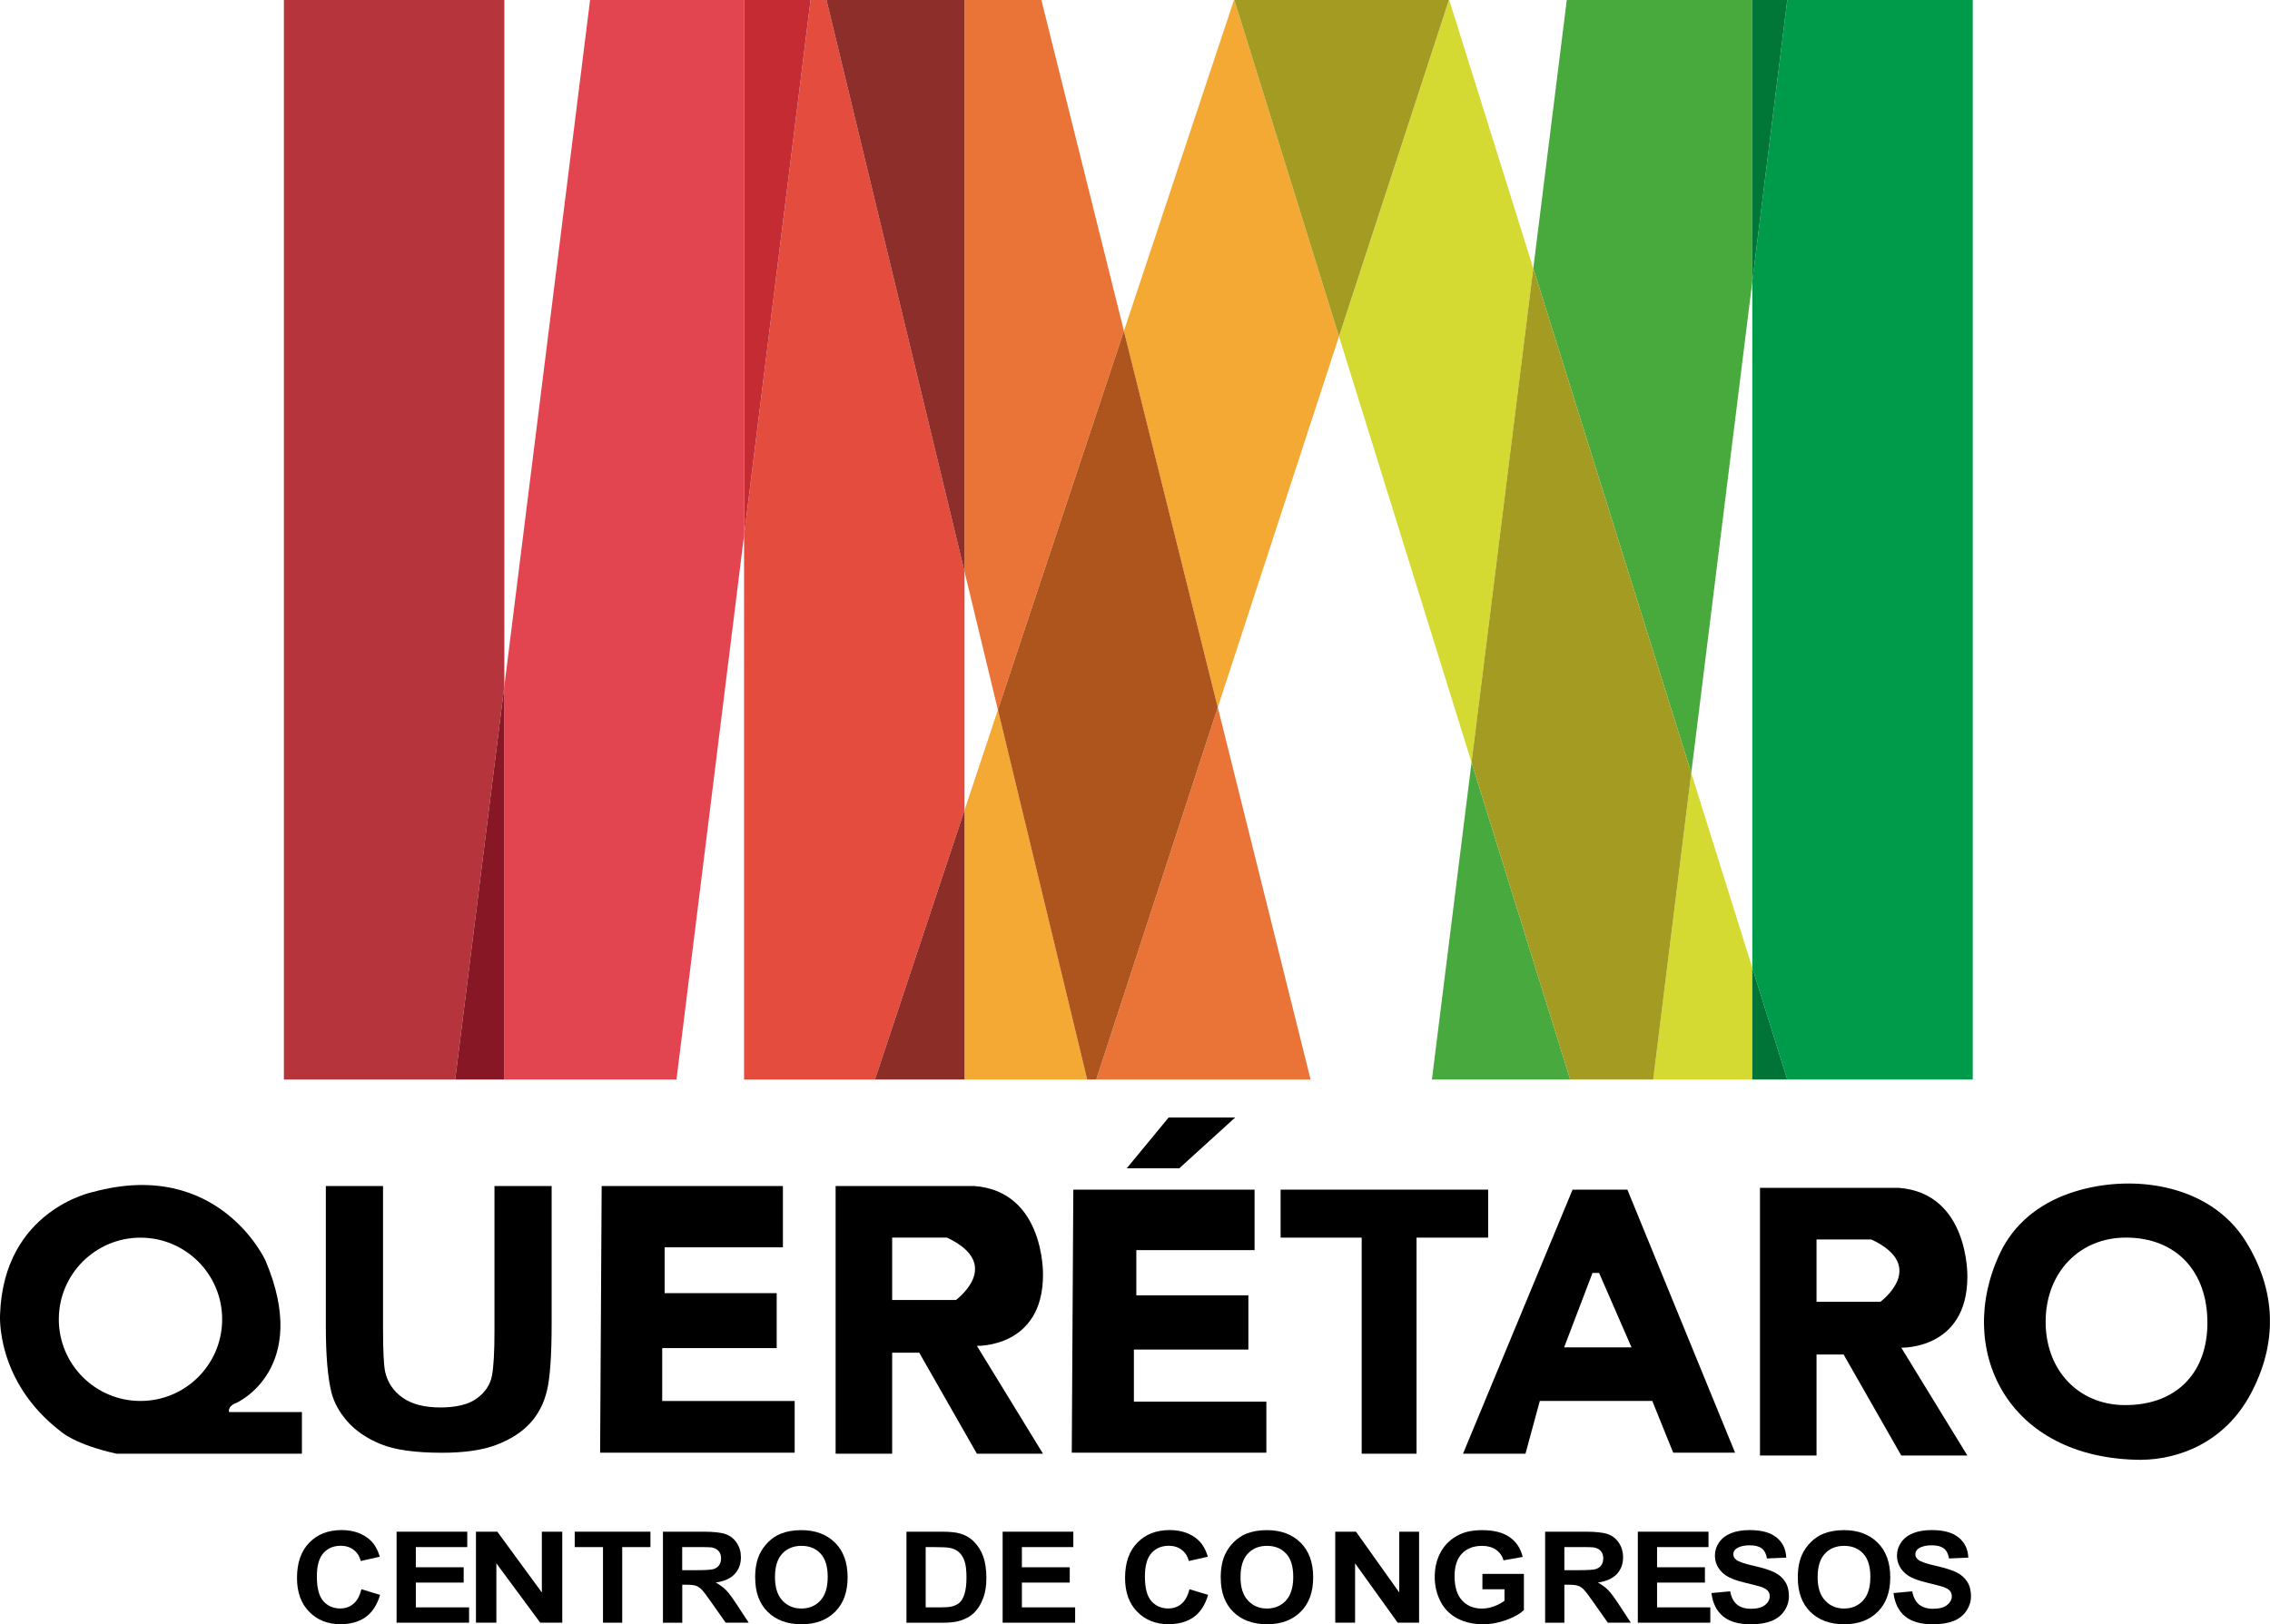 <svg xmlns="http://www.w3.org/2000/svg" id="Layer_2" data-name="Layer 2" viewBox="0 0 660.37 472.65"><defs><style>      .cls-1 {        fill: none;      }      .cls-2 {        fill: #d4da31;      }      .cls-3 {        fill: #ae551e;      }      .cls-4 {        fill: #c52b33;      }      .cls-5 {        fill: #48a93d;      }      .cls-6 {        fill: #48a93e;      }      .cls-7 {        fill: #e44c3e;      }      .cls-8 {        fill: #e34550;      }      .cls-9 {        fill: #009a4b;      }      .cls-10 {        fill: #ea7437;      }      .cls-11 {        fill: #d5da33;      }      .cls-12 {        fill: #a39b22;      }      .cls-13 {        fill: #8e2e2b;      }      .cls-14 {        fill-rule: evenodd;      }      .cls-15 {        fill: #007436;      }      .cls-16 {        fill: #f4a935;      }      .cls-17 {        fill: #871725;      }      .cls-18 {        fill: #8d2d28;      }      .cls-19 {        fill: #b6353d;      }      .cls-20 {        fill: #007737;      }    </style></defs><g id="Capa_1" data-name="Capa 1"><g><g><polygon class="cls-1" points="509.77 281.65 509.77 81.91 492.01 224.92 509.77 281.65"></polygon><polygon class="cls-1" points="280.59 235.75 290.3 206.56 280.59 166.35 280.59 235.75"></polygon><polygon class="cls-19" points="146.72 0 82.59 0 82.59 314.13 132.42 314.13 146.72 199.62 146.72 0"></polygon><polygon class="cls-7" points="280.59 166.35 240.43 0 235.8 0 216.46 155.73 216.46 314.13 254.53 314.13 280.59 235.75 280.59 166.35"></polygon><polygon class="cls-9" points="519.94 0 509.77 81.91 509.77 281.65 519.94 314.13 573.9 314.13 573.9 0 519.94 0"></polygon><polygon class="cls-8" points="171.66 0 146.72 199.62 146.72 314.13 196.8 314.13 216.46 155.73 216.46 0 171.66 0"></polygon><polygon class="cls-17" points="132.42 314.13 146.72 314.13 146.72 199.62 132.42 314.13"></polygon><polygon class="cls-4" points="216.46 0 216.46 155.73 235.8 0 216.46 0"></polygon><polygon class="cls-6" points="416.56 314.13 456.79 314.13 428.09 221.85 416.56 314.13"></polygon><polygon class="cls-5" points="509.77 81.91 509.77 0 455.8 0 446.05 78.09 492.01 224.92 509.77 81.91"></polygon><polygon class="cls-20" points="519.94 0 509.77 0 509.77 81.91 519.94 0"></polygon><polygon class="cls-16" points="358.98 0 326.96 96.3 354.27 205.85 389.53 97.9 359.08 0 358.98 0"></polygon><polygon class="cls-16" points="280.59 235.75 280.59 314.13 316.27 314.13 290.3 206.56 280.59 235.75"></polygon><polygon class="cls-18" points="254.53 314.13 280.59 314.13 280.59 235.75 254.53 314.13"></polygon><polygon class="cls-10" points="381.27 314.13 354.27 205.85 318.91 314.13 381.27 314.13"></polygon><polygon class="cls-10" points="290.3 206.56 326.96 96.3 302.95 0 280.59 0 280.59 166.35 290.3 206.56"></polygon><polygon class="cls-13" points="280.59 0 240.43 0 280.59 166.35 280.59 0"></polygon><polygon class="cls-3" points="290.3 206.56 316.27 314.13 318.91 314.13 354.27 205.85 326.96 96.3 290.3 206.56"></polygon><polygon class="cls-2" points="492.01 224.92 480.94 314.13 509.77 314.13 509.77 281.65 492.01 224.92"></polygon><polygon class="cls-11" points="421.6 0 421.51 0 389.53 97.9 428.09 221.85 446.05 78.09 421.6 0"></polygon><polygon class="cls-15" points="509.77 314.13 519.94 314.13 509.77 281.65 509.77 314.13"></polygon><polygon class="cls-12" points="446.05 78.09 428.09 221.85 456.79 314.13 480.94 314.13 492.01 224.92 446.05 78.09"></polygon><polygon class="cls-12" points="359.08 0 389.53 97.9 421.51 0 359.08 0"></polygon></g><g><path class="cls-14" d="M623.02,424.79c-39.57-.13-54.36-32.62-41.12-60.29,3.97-8.29,11.13-14.09,19.99-17.21,17.11-6.03,40.8-3.28,51.48,14.01,8.87,14.34,9.26,29.56,1.4,44.27-7.61,14.26-21,19.09-31.76,19.21ZM642.16,385.1c.08-15.2-9.13-24.94-23.63-24.98-13.6-.04-23.39,10.17-23.43,24.42-.04,14.1,9.47,24.2,22.88,24.32,14.79.13,24.1-9.01,24.18-23.76Z"></path><path d="M66.67,410.89s-.7-1.63,2.18-2.71c0,0,21.8-9.77,8.36-41.43,0,0-13.62-29.85-50.16-19.9,0,0-25.94,5.17-27.03,35.56,0,0-1.43,19.46,17.62,34.09,0,0,3.98,3.8,16.28,6.51h53.91v-12.12h-21.17ZM40.87,407.66c-13.12,0-23.76-10.64-23.76-23.76s10.64-23.76,23.76-23.76,23.76,10.64,23.76,23.76-10.64,23.76-23.76,23.76Z"></path><path d="M94.8,345.11h16.63v41.33c0,6.56.2,10.81.62,12.75.71,3.12,2.41,5.63,5.08,7.52,2.68,1.89,6.34,2.84,10.98,2.84s8.28-.89,10.68-2.68c2.4-1.79,3.84-3.98,4.33-6.58.49-2.6.73-6.92.73-12.96v-42.21h16.63v40.08c0,9.16-.45,15.63-1.35,19.41-.9,3.78-2.56,6.98-4.97,9.58-2.42,2.6-5.65,4.68-9.69,6.22-4.05,1.55-9.33,2.32-15.85,2.32-7.87,0-13.83-.84-17.9-2.53-4.06-1.68-7.28-3.87-9.64-6.56-2.36-2.69-3.91-5.51-4.66-8.46-1.09-4.37-1.63-10.83-1.63-19.36v-40.7Z"></path><polygon points="175.03 345.11 227.76 345.11 227.76 362.95 193.35 362.95 193.35 376.28 225.95 376.28 225.95 392.28 192.64 392.28 192.64 407.66 231.18 407.66 231.18 422.71 174.58 422.71 175.03 345.11"></polygon><g><path d="M283.38,345.11h-40.29v77.9h16.45v-29.39h7.88l16.77,29.39h19.23l-19.23-31.39s19.23.67,19.23-20.67c0,0,.58-24.34-20.04-25.84ZM278.09,378.28h-18.55v-18.15h15.94c16.72,7.85,2.61,18.15,2.61,18.15Z"></path><path d="M572.33,371.48s.58-24.34-20.04-25.84h-40.29v77.9h16.45v-29.39h7.88l16.77,29.39h19.23l-19.23-31.39s19.23.67,19.23-20.67ZM547,378.81h-18.55v-18.15h15.94c16.72,7.85,2.62,18.15,2.62,18.15Z"></path></g><polygon points="312.24 346.17 364.97 346.17 364.97 363.77 330.57 363.77 330.57 376.92 363.17 376.92 363.17 392.7 329.86 392.7 329.86 407.86 368.4 407.86 368.4 422.71 311.79 422.71 312.24 346.17"></polygon><polygon points="327.79 339.95 343.07 339.95 359.32 325.19 339.96 325.19 327.79 339.95"></polygon><polygon points="372.54 346.17 372.54 360.13 396.13 360.13 396.13 423.01 412.09 423.01 412.09 360.13 432.92 360.13 432.92 346.17 372.54 346.17"></polygon><path d="M473.42,346.17h-15.94l-31.87,76.83h18.17l4.17-15.35h32.72l6.08,15.05h18l-31.33-76.54ZM455.02,392.07l8.26-21.67h1.91l9.44,21.67h-19.61Z"></path><g><path d="M105.13,462.44l5.43,1.64c-.83,2.89-2.22,5.04-4.15,6.44-1.94,1.4-4.39,2.1-7.37,2.1-3.68,0-6.71-1.2-9.08-3.6-2.37-2.4-3.56-5.69-3.56-9.86,0-4.41,1.19-7.83,3.57-10.27,2.38-2.44,5.52-3.66,9.4-3.66,3.39,0,6.15.96,8.27,2.87,1.26,1.13,2.21,2.76,2.84,4.88l-5.54,1.26c-.33-1.37-1.01-2.46-2.05-3.25-1.04-.8-2.3-1.19-3.79-1.19-2.06,0-3.72.7-5,2.11-1.28,1.41-1.92,3.69-1.92,6.85,0,3.35.63,5.73,1.89,7.15,1.26,1.42,2.9,2.13,4.92,2.13,1.49,0,2.77-.45,3.84-1.36,1.07-.9,1.84-2.32,2.31-4.26Z"></path><path d="M115.37,472.18v-26.48h20.56v4.48h-14.96v5.87h13.92v4.46h-13.92v7.21h15.49v4.46h-21.09Z"></path><path d="M138.46,472.18v-26.48h6.22l12.95,17.69v-17.69h5.94v26.48h-6.41l-12.76-17.27v17.27h-5.94Z"></path><path d="M175.42,472.18v-22h-8.23v-4.48h22.03v4.48h-8.21v22h-5.6Z"></path><path d="M192.86,472.18v-26.48h11.78c2.96,0,5.12.24,6.46.71,1.34.48,2.42,1.32,3.23,2.54.81,1.22,1.21,2.61,1.21,4.17,0,1.99-.61,3.63-1.83,4.92-1.22,1.29-3.05,2.11-5.48,2.45,1.21.68,2.21,1.42,3,2.22.79.81,1.85,2.24,3.19,4.3l3.39,5.17h-6.7l-4.05-5.76c-1.44-2.06-2.42-3.36-2.95-3.89-.53-.54-1.09-.9-1.68-1.1-.59-.2-1.53-.3-2.82-.3h-1.13v11.06h-5.6ZM198.46,456.9h4.14c2.69,0,4.36-.11,5.03-.33s1.19-.59,1.57-1.12c.38-.53.57-1.19.57-1.99,0-.89-.25-1.61-.75-2.16-.5-.55-1.2-.89-2.11-1.04-.45-.06-1.82-.09-4.08-.09h-4.37v6.72Z"></path><path d="M219.68,459.1c0-2.7.42-4.96,1.27-6.79.63-1.35,1.49-2.56,2.58-3.63,1.09-1.07,2.29-1.87,3.58-2.38,1.73-.7,3.72-1.05,5.98-1.05,4.09,0,7.35,1.21,9.81,3.63,2.45,2.42,3.68,5.79,3.68,10.1s-1.22,7.62-3.65,10.04c-2.43,2.41-5.69,3.62-9.76,3.62s-7.4-1.2-9.83-3.6c-2.43-2.4-3.65-5.71-3.65-9.93ZM225.45,458.92c0,3,.72,5.27,2.17,6.82,1.45,1.55,3.29,2.32,5.52,2.32s4.06-.77,5.5-2.3c1.43-1.54,2.15-3.84,2.15-6.91s-.7-5.3-2.09-6.79c-1.39-1.49-3.24-2.24-5.55-2.24s-4.17.76-5.58,2.27c-1.41,1.51-2.12,3.79-2.12,6.84Z"></path><path d="M263.7,445.7h10.23c2.31,0,4.07.17,5.28.51,1.63.46,3.02,1.27,4.18,2.44,1.16,1.17,2.04,2.6,2.65,4.29.6,1.69.91,3.78.91,6.26,0,2.18-.28,4.06-.85,5.64-.69,1.93-1.68,3.49-2.97,4.68-.97.9-2.28,1.61-3.93,2.11-1.24.38-2.89.56-4.96.56h-10.54v-26.48ZM269.29,450.18v17.54h4.18c1.56,0,2.69-.08,3.39-.25.91-.22,1.66-.58,2.26-1.1.6-.52,1.09-1.37,1.47-2.56.38-1.19.57-2.8.57-4.85s-.19-3.62-.57-4.71c-.38-1.1-.91-1.95-1.59-2.57-.68-.61-1.54-1.03-2.59-1.25-.78-.17-2.31-.25-4.6-.25h-2.52Z"></path><path d="M291.68,472.18v-26.48h20.56v4.48h-14.96v5.87h13.92v4.46h-13.92v7.21h15.49v4.46h-21.09Z"></path><path d="M346.02,462.44l5.43,1.64c-.83,2.89-2.22,5.04-4.15,6.44-1.94,1.4-4.39,2.1-7.37,2.1-3.68,0-6.71-1.2-9.08-3.6-2.37-2.4-3.56-5.69-3.56-9.86,0-4.41,1.19-7.83,3.58-10.27,2.38-2.44,5.52-3.66,9.4-3.66,3.39,0,6.15.96,8.26,2.87,1.26,1.13,2.21,2.76,2.84,4.88l-5.54,1.26c-.33-1.37-1.01-2.46-2.05-3.25-1.04-.8-2.3-1.19-3.79-1.19-2.05,0-3.72.7-5,2.11-1.28,1.41-1.92,3.69-1.92,6.85,0,3.35.63,5.73,1.89,7.15,1.26,1.42,2.9,2.13,4.92,2.13,1.49,0,2.77-.45,3.84-1.36,1.07-.9,1.84-2.32,2.31-4.26Z"></path><path d="M355.12,459.1c0-2.7.42-4.96,1.27-6.79.63-1.35,1.49-2.56,2.58-3.63,1.09-1.07,2.29-1.87,3.58-2.38,1.73-.7,3.72-1.05,5.98-1.05,4.09,0,7.36,1.21,9.81,3.63,2.45,2.42,3.68,5.79,3.68,10.1s-1.22,7.62-3.65,10.04c-2.43,2.41-5.69,3.62-9.76,3.62s-7.4-1.2-9.83-3.6c-2.44-2.4-3.65-5.71-3.65-9.93ZM360.88,458.92c0,3,.72,5.27,2.18,6.82,1.45,1.55,3.29,2.32,5.52,2.32s4.06-.77,5.49-2.3c1.43-1.54,2.15-3.84,2.15-6.91s-.7-5.3-2.09-6.79c-1.39-1.49-3.24-2.24-5.55-2.24s-4.17.76-5.58,2.27c-1.41,1.51-2.12,3.79-2.12,6.84Z"></path><path d="M388.44,472.18v-26.48h6.04l12.58,17.69v-17.69h5.77v26.48h-6.23l-12.39-17.27v17.27h-5.77Z"></path><path d="M431.25,462.44v-4.46h12.07v10.55c-1.17,1.08-2.87,2.04-5.1,2.86-2.23.82-4.48,1.24-6.76,1.24-2.9,0-5.43-.58-7.59-1.74-2.15-1.16-3.78-2.82-4.86-4.99-1.09-2.16-1.63-4.51-1.63-7.05,0-2.76.61-5.21,1.82-7.35,1.21-2.14,2.98-3.79,5.31-4.93,1.78-.88,3.99-1.32,6.64-1.32,3.44,0,6.13.69,8.07,2.07,1.94,1.38,3.18,3.29,3.74,5.72l-5.56.99c-.39-1.3-1.13-2.33-2.2-3.08-1.08-.75-2.42-1.13-4.04-1.13-2.45,0-4.39.74-5.84,2.22-1.44,1.48-2.17,3.68-2.17,6.6,0,3.14.73,5.5,2.2,7.07,1.46,1.57,3.38,2.36,5.75,2.36,1.17,0,2.35-.22,3.53-.66,1.18-.44,2.19-.97,3.04-1.6v-3.36h-6.41Z"></path><path d="M449.5,472.18v-26.48h11.78c2.96,0,5.12.24,6.46.71,1.34.48,2.42,1.32,3.22,2.54s1.21,2.61,1.21,4.17c0,1.99-.61,3.63-1.83,4.92-1.22,1.29-3.05,2.11-5.49,2.45,1.21.68,2.21,1.42,3,2.22.79.81,1.85,2.24,3.19,4.3l3.39,5.17h-6.7l-4.05-5.76c-1.44-2.06-2.42-3.36-2.95-3.89-.53-.54-1.09-.9-1.68-1.1-.59-.2-1.53-.3-2.82-.3h-1.14v11.06h-5.6ZM455.1,456.9h4.14c2.69,0,4.36-.11,5.03-.33s1.19-.59,1.57-1.12c.38-.53.57-1.19.57-1.99,0-.89-.25-1.61-.75-2.16-.5-.55-1.2-.89-2.11-1.04-.45-.06-1.81-.09-4.09-.09h-4.37v6.72Z"></path><path d="M476.46,472.18v-26.48h20.56v4.48h-14.96v5.87h13.92v4.46h-13.92v7.21h15.49v4.46h-21.09Z"></path><path d="M497.88,463.56l5.45-.51c.33,1.75.99,3.03,2,3.85,1,.82,2.35,1.23,4.06,1.23,1.8,0,3.16-.36,4.08-1.09.91-.73,1.37-1.58,1.37-2.56,0-.63-.19-1.16-.58-1.6-.38-.44-1.06-.82-2.02-1.15-.66-.22-2.15-.6-4.48-1.16-3-.71-5.11-1.58-6.32-2.62-1.7-1.46-2.55-3.23-2.55-5.33,0-1.35.4-2.61,1.2-3.79.8-1.17,1.96-2.07,3.46-2.68,1.51-.61,3.33-.92,5.46-.92,3.48,0,6.1.73,7.86,2.19,1.76,1.46,2.68,3.4,2.77,5.83l-5.6.24c-.24-1.36-.75-2.34-1.54-2.94-.79-.6-1.97-.89-3.55-.89s-2.9.32-3.82.96c-.59.41-.89.96-.89,1.64,0,.62.28,1.16.83,1.61.7.57,2.42,1.16,5.14,1.77,2.72.62,4.74,1.25,6.04,1.91,1.3.66,2.33,1.55,3.06,2.69.74,1.14,1.11,2.54,1.11,4.22,0,1.52-.44,2.94-1.32,4.26-.88,1.33-2.13,2.31-3.74,2.96-1.62.64-3.62.97-6.03.97-3.51,0-6.2-.77-8.08-2.32-1.88-1.55-3-3.8-3.37-6.77Z"></path><path d="M523,459.1c0-2.7.42-4.96,1.27-6.79.63-1.35,1.49-2.56,2.58-3.63,1.09-1.07,2.29-1.87,3.58-2.38,1.73-.7,3.72-1.05,5.98-1.05,4.09,0,7.36,1.21,9.81,3.63,2.45,2.42,3.68,5.79,3.68,10.1s-1.22,7.62-3.65,10.04c-2.43,2.41-5.69,3.62-9.76,3.62s-7.4-1.2-9.83-3.6c-2.44-2.4-3.65-5.71-3.65-9.93ZM528.77,458.92c0,3,.72,5.27,2.18,6.82,1.45,1.55,3.29,2.32,5.52,2.32s4.06-.77,5.49-2.3c1.43-1.54,2.15-3.84,2.15-6.91s-.7-5.3-2.09-6.79c-1.39-1.49-3.24-2.24-5.55-2.24s-4.17.76-5.58,2.27c-1.41,1.51-2.12,3.79-2.12,6.84Z"></path><path d="M550.84,463.56l5.45-.51c.33,1.75.99,3.03,2,3.85,1,.82,2.35,1.23,4.06,1.23,1.8,0,3.16-.36,4.08-1.09.91-.73,1.37-1.58,1.37-2.56,0-.63-.19-1.16-.58-1.6-.39-.44-1.06-.82-2.02-1.15-.66-.22-2.15-.6-4.48-1.16-3-.71-5.11-1.58-6.32-2.62-1.7-1.46-2.55-3.23-2.55-5.33,0-1.35.4-2.61,1.2-3.79.8-1.17,1.96-2.07,3.46-2.68,1.51-.61,3.33-.92,5.46-.92,3.48,0,6.1.73,7.86,2.19,1.76,1.46,2.68,3.4,2.77,5.83l-5.6.24c-.24-1.36-.75-2.34-1.54-2.94-.79-.6-1.97-.89-3.55-.89s-2.9.32-3.82.96c-.59.41-.89.96-.89,1.64,0,.62.28,1.16.83,1.61.7.57,2.42,1.16,5.14,1.77,2.72.62,4.74,1.25,6.04,1.91,1.3.66,2.33,1.55,3.06,2.69.74,1.14,1.11,2.54,1.11,4.22,0,1.52-.44,2.94-1.32,4.26-.88,1.33-2.13,2.31-3.74,2.96-1.62.64-3.62.97-6.03.97-3.51,0-6.2-.77-8.08-2.32-1.88-1.55-3-3.8-3.37-6.77Z"></path></g></g></g></g></svg>